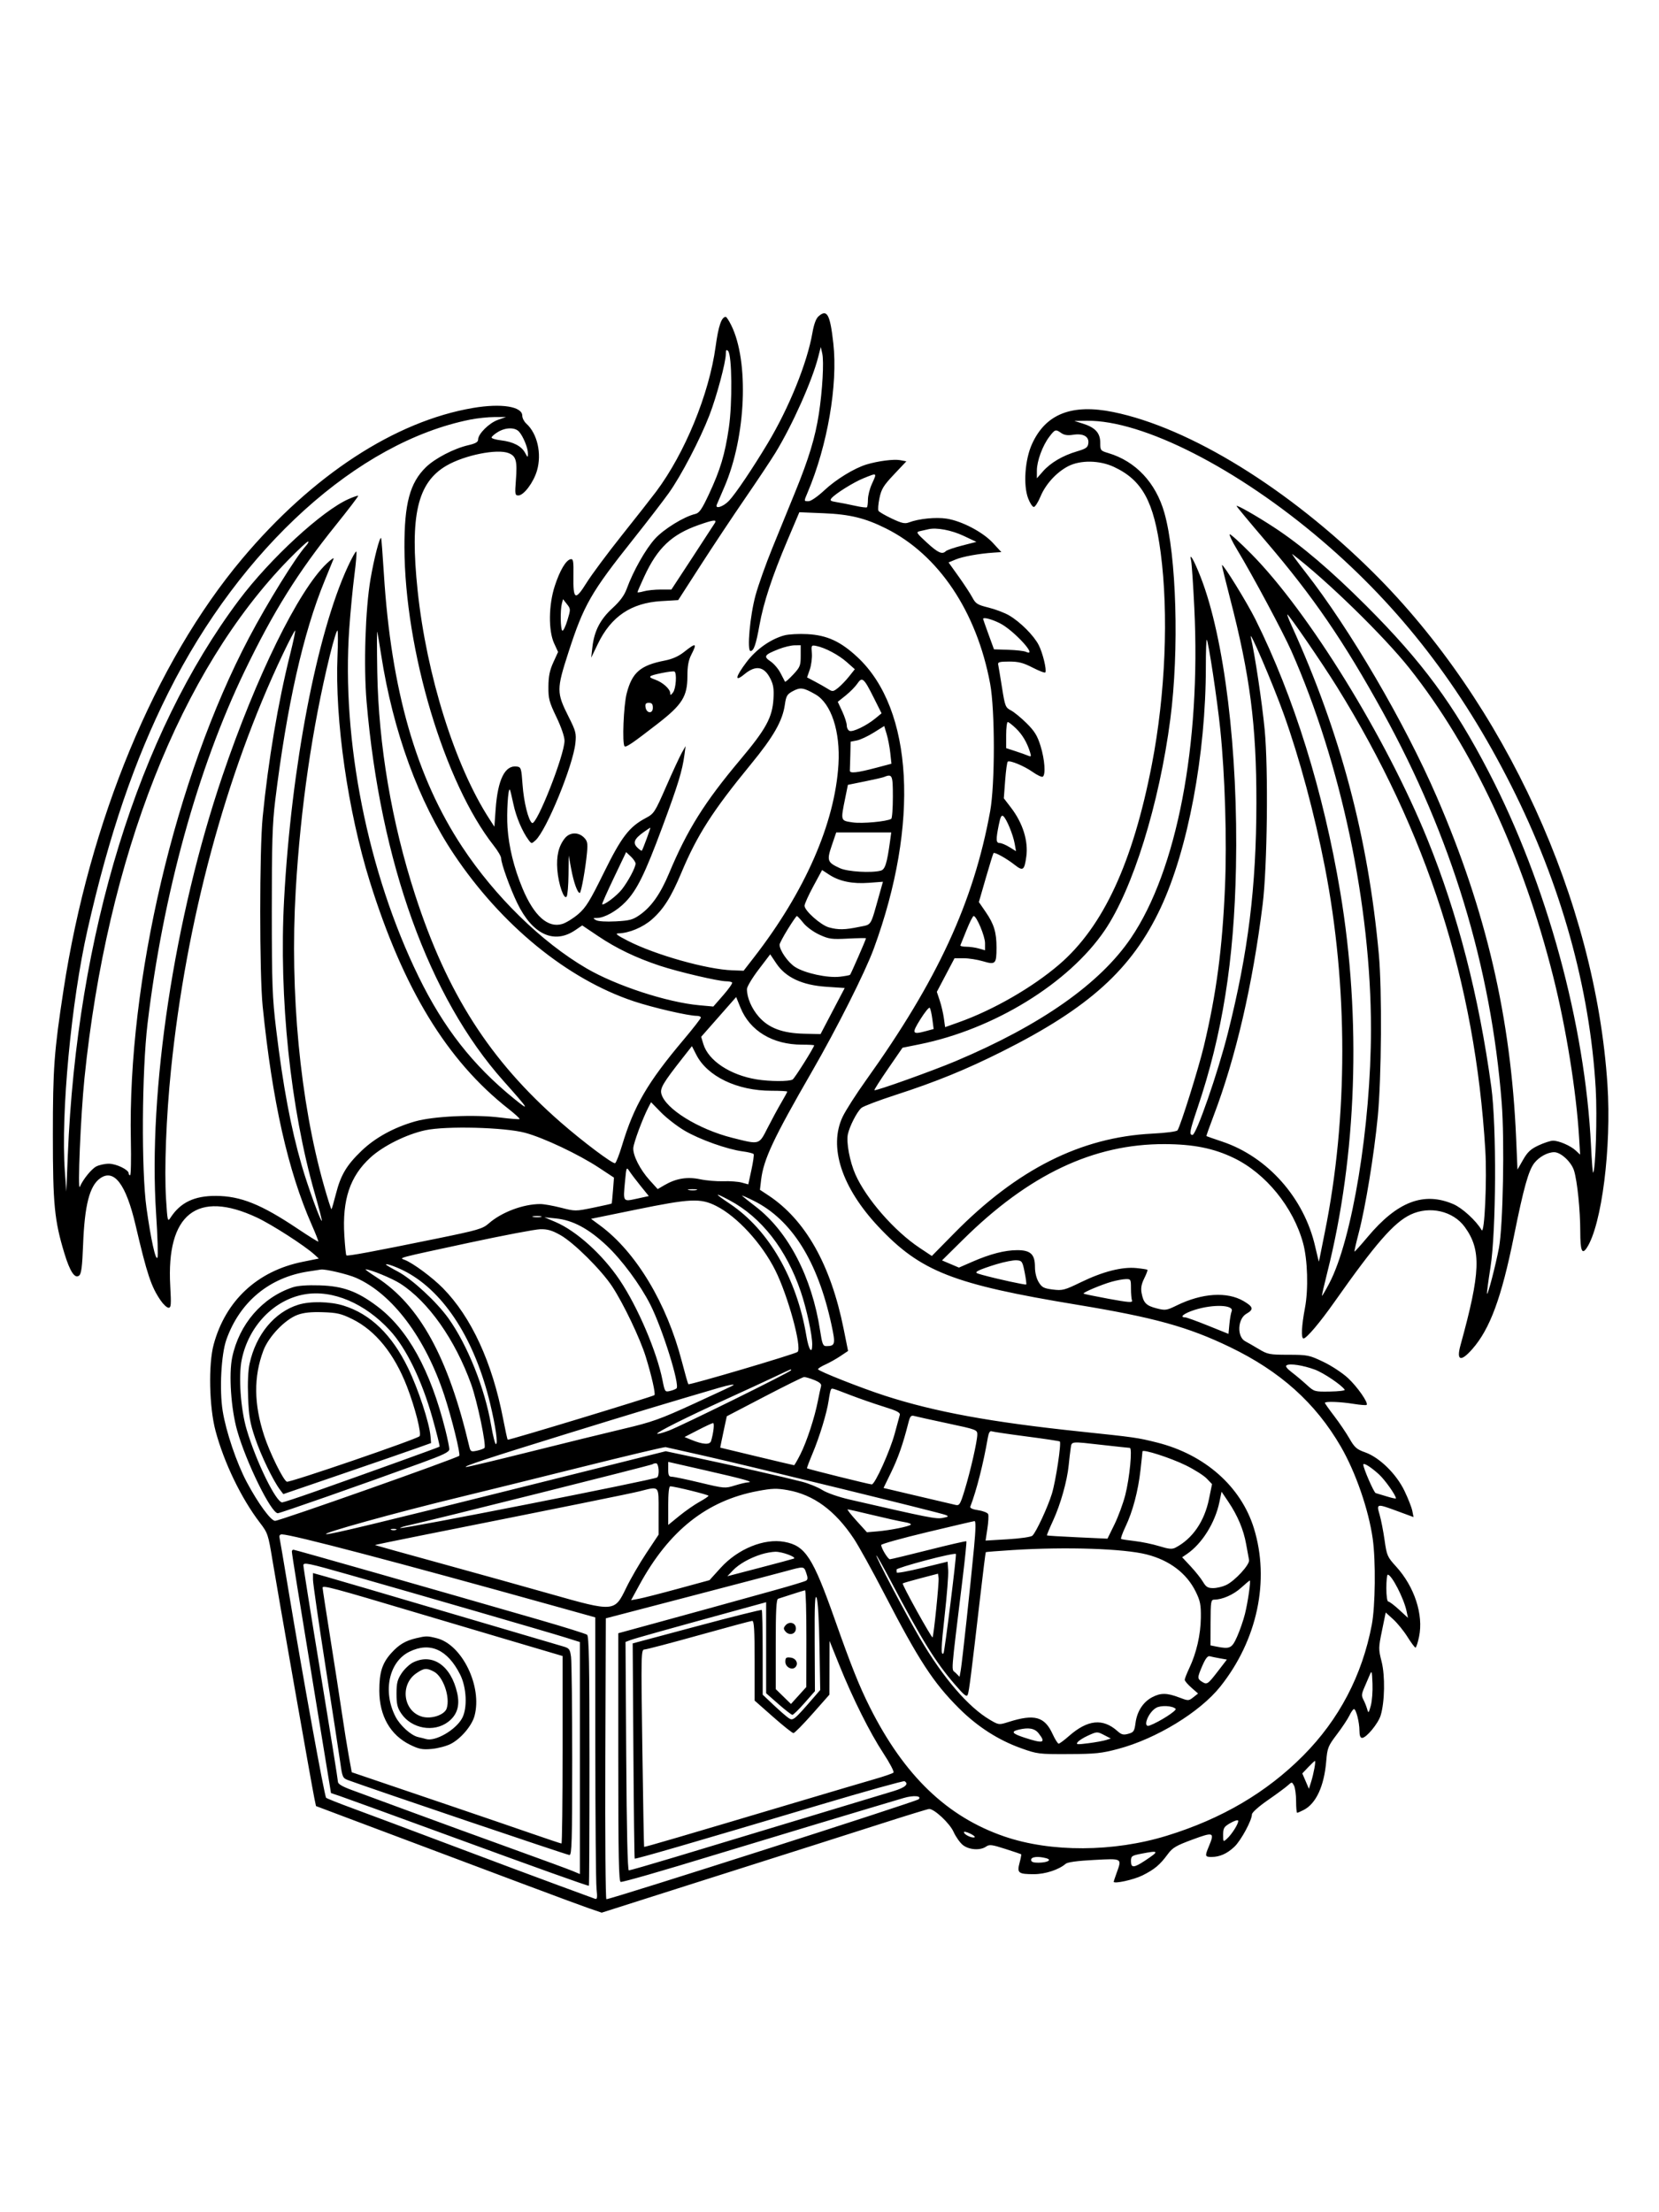 <svg xmlns="http://www.w3.org/2000/svg" width="864" height="1152" viewBox="0 0 864 1152" version="1.1">
	<path d="M 426.251 164.750 C 424.980 165.880, 423.866 168.907, 423.108 173.292 C 420.410 188.910, 410.956 212.294, 399.858 230.795 C 391.942 243.993, 383.095 257.122, 379.673 260.750 C 376.691 263.912, 372.220 265.320, 373.322 262.750 C 373.617 262.063, 375.415 257.870, 377.319 253.433 C 388.561 227.224, 390.167 188.070, 380.773 169.260 C 379.603 166.917, 378.345 165, 377.978 165 C 375.764 165, 374.152 169.721, 372.682 180.514 C 369.318 205.204, 356.693 235.980, 341.715 256 C 339.452 259.025, 331.437 269.239, 323.904 278.698 C 316.370 288.158, 308.072 299.322, 305.463 303.508 C 299.559 312.980, 298.447 312.391, 298.637 299.889 C 298.754 292.137, 298.553 290.940, 297.172 291.205 C 294.736 291.675, 291.559 297.050, 288.915 305.177 C 285.706 315.041, 285.553 328.430, 288.576 335 L 290.646 339.500 288.160 344.946 C 286.291 349.040, 285.659 352.153, 285.612 357.486 C 285.556 363.837, 285.992 365.504, 289.775 373.386 C 292.279 378.605, 294 383.629, 294 385.719 C 294 393.169, 279.466 430.024, 277.104 428.564 C 275.206 427.391, 272.778 417.652, 272.146 408.679 C 271.541 400.076, 271.355 399.479, 269.192 399.173 C 263.015 398.297, 259.244 405.849, 258.134 421.321 L 257.475 430.500 254.848 426.445 C 236.946 398.811, 222.149 351.691, 217.496 307.500 C 213.392 268.532, 217.364 251.327, 232.500 242.496 C 241.933 236.993, 259.099 233.556, 264.980 235.992 C 268.804 237.576, 269.448 240.040, 268.670 250.121 C 268.109 257.403, 268.206 258, 269.958 258 C 272.779 258, 277.851 251.242, 279.654 245.083 C 282.232 236.273, 279.859 225.797, 274.106 220.595 C 272.948 219.547, 272 217.707, 272 216.506 C 272 211.667, 261.125 209.936, 246.404 212.430 C 205.772 219.313, 162.703 247.443, 126.108 291 C 80.740 344.999, 46.549 427.513, 33.084 515.500 C 28.173 547.586, 27.533 556.291, 27.533 591 C 27.533 627.238, 28.340 635.540, 33.527 652.636 C 36.431 662.210, 39.003 666.072, 41.240 664.216 C 42.359 663.287, 42.844 659.480, 43.271 648.248 C 44.061 627.515, 46.652 617.458, 52.209 613.566 C 59.444 608.499, 65.633 616.719, 70.606 638 C 76.600 663.651, 78.728 670.033, 83.692 677.250 C 85.111 679.312, 86.954 681, 87.788 681 C 89.092 681, 89.215 679.419, 88.665 669.750 C 86.529 632.186, 102.646 619.433, 133.805 634.031 C 141.586 637.676, 158.684 648.681, 163.767 653.314 L 166.035 655.381 157.572 657.095 C 134.074 661.852, 117.531 677.216, 111.296 700.072 C 108.473 710.424, 108.940 732.712, 112.240 745.074 C 116.676 761.694, 125.673 780.315, 135.398 793.004 C 139.448 798.288, 139.707 799.067, 141.904 812.504 C 144.558 828.744, 162.481 930.571, 163.729 936.500 L 164.571 940.500 182.035 947.077 C 262.713 977.461, 300.534 991.615, 306.434 993.634 L 313.368 996.006 362.434 980.384 C 389.420 971.792, 416.900 963.058, 423.500 960.975 C 430.100 958.892, 446.145 953.771, 459.156 949.594 C 472.166 945.417, 483.300 942, 483.897 942 C 486.644 942, 494.615 949.478, 496.614 953.932 C 497.777 956.522, 499.975 959.622, 501.499 960.821 C 504.692 963.333, 510.532 963.717, 513.536 961.612 C 515.267 960.400, 516.526 960.549, 523.509 962.796 C 527.904 964.209, 531.642 965.463, 531.816 965.582 C 531.989 965.701, 531.617 967.708, 530.989 970.042 C 529.558 975.356, 530.339 975.972, 538.500 975.963 C 544.366 975.956, 551.456 973.637, 554.982 970.570 C 555.973 969.708, 561.097 969.010, 569.750 968.559 C 584.697 967.780, 584.331 967.563, 581.471 975.500 C 580.679 977.700, 580.023 979.670, 580.015 979.877 C 579.963 981.176, 590.450 978.881, 595.018 976.594 C 601.303 973.449, 604.088 971.111, 608.164 965.561 C 610.642 962.186, 612.488 961.093, 621.029 957.942 C 632.144 953.841, 632.668 954.071, 629.500 961.654 C 627.449 966.562, 627.567 967, 630.935 967 C 635.228 967, 639.057 965.296, 642.872 961.689 C 646.279 958.466, 651.998 947.905, 651.999 944.833 C 652 943.875, 655.507 940.735, 660.250 937.446 C 664.788 934.300, 669.474 930.845, 670.665 929.769 C 672.815 927.825, 672.836 927.825, 673.915 929.840 C 674.512 930.956, 675 934.598, 675 937.934 C 675 941.270, 675.247 944, 675.550 944 C 675.852 944, 677.404 943.325, 678.998 942.501 C 685.405 939.188, 689.591 930.138, 690.681 917.245 C 691.281 910.147, 691.624 909.281, 696.272 903.140 C 698.996 899.542, 701.932 895.114, 702.797 893.299 C 703.662 891.485, 704.716 890, 705.138 890 C 706.246 890, 707.988 896.862, 707.994 901.250 C 707.998 903.774, 708.452 905, 709.384 905 C 711.572 905, 717.751 897.521, 719.033 893.321 C 721.174 886.310, 721.414 872.661, 719.527 865.248 C 717.878 858.773, 717.887 858.119, 719.739 849.103 L 721.669 839.706 725.584 843.251 C 727.738 845.201, 731.075 849.312, 733 852.386 C 734.925 855.460, 736.806 857.980, 737.179 857.987 C 737.553 857.994, 738.391 855.432, 739.043 852.294 C 741.419 840.849, 736.645 826.259, 727.093 815.776 C 722.523 810.760, 722.227 810.082, 721.079 802 C 720.415 797.325, 719.250 791.362, 718.490 788.750 C 716.791 782.912, 716.873 782.897, 728.012 787.005 L 736.161 790.009 735.521 786.755 C 735.168 784.965, 733.331 780.285, 731.438 776.355 C 727.167 767.493, 718.418 758.937, 710.913 756.284 C 706.559 754.745, 705.444 753.761, 702.779 749.108 C 701.081 746.143, 697.510 740.871, 694.845 737.394 C 692.180 733.917, 690 730.831, 690 730.536 C 690 729.661, 698.027 729.938, 704.875 731.049 C 708.381 731.618, 711.473 731.860, 711.746 731.587 C 712.764 730.569, 706.996 722.270, 702.064 717.657 C 699.257 715.031, 693.481 711.221, 689.230 709.191 C 681.847 705.666, 681.028 705.499, 671 705.487 C 661.133 705.475, 660.200 705.294, 655.520 702.487 C 652.782 700.844, 649.663 699.050, 648.590 698.500 C 644.106 696.201, 644.470 686.776, 649.145 684.116 C 653.043 681.900, 652.731 680.513, 647.665 677.544 C 639.060 672.501, 626.028 673.343, 612.854 679.792 C 607.550 682.389, 606.915 682.481, 602.373 681.323 C 596.942 679.937, 595.498 678.470, 594.540 673.361 C 594.058 670.792, 594.432 668.705, 595.910 665.718 C 597.028 663.458, 597.778 661.444, 597.577 661.243 C 597.375 661.042, 594.801 660.636, 591.855 660.341 C 584.432 659.598, 574.421 662.136, 563.098 667.630 C 554.337 671.881, 553.327 672.146, 548.285 671.516 C 543.617 670.933, 542.608 670.405, 540.940 667.670 C 539.748 665.715, 539.006 662.679, 539.004 659.750 C 538.999 653.163, 536.704 650.996, 529.750 651.012 C 523.301 651.026, 515.720 652.982, 506.455 657.021 L 499.409 660.092 495.005 658.221 L 490.600 656.351 501.480 645.590 C 535.799 611.643, 569.467 595.678, 606.500 595.790 C 621.492 595.836, 632.021 597.939, 642.500 602.982 C 659.215 611.025, 673.510 628.571, 678.638 647.339 C 681.016 656.041, 681.463 671.346, 679.622 681.078 C 677.833 690.539, 677.529 697, 678.873 697 C 680.410 697, 687.352 688.802, 694.961 678 C 716.407 647.555, 725.890 636.668, 734.577 632.518 C 744.495 627.780, 756.793 630.591, 762.874 638.985 C 771.534 650.940, 771.112 662.466, 760.620 700.500 C 758.388 708.591, 760.739 709.375, 766.752 702.544 C 775.990 692.050, 781.987 675.782, 788.454 643.674 C 793.511 618.569, 796.051 609.476, 799.086 605.618 C 801.625 602.390, 806.019 600, 809.416 600 C 812.916 600, 818.432 605.158, 819.790 609.702 C 821.473 615.328, 822.982 630.179, 822.992 641.191 C 823 651.345, 823.903 653.604, 826.418 649.765 C 834.178 637.922, 839.295 597.495, 837.161 564.898 C 830.890 469.125, 783.812 366.230, 715.047 298 C 671.238 254.532, 619.624 222.695, 579.792 214.572 C 558.185 210.165, 544.548 215.541, 537.442 231.266 C 533.768 239.396, 532.837 252.666, 535.459 259.532 C 536.397 261.989, 537.720 264, 538.399 264 C 539.077 264, 540.651 261.542, 541.896 258.539 C 544.537 252.166, 550.142 246.015, 556.209 242.830 C 562.587 239.483, 572.625 239.621, 580.175 243.160 C 594.934 250.079, 600.959 261.156, 604.479 287.840 C 608.683 319.719, 606.943 361.641, 599.905 398 C 589.992 449.213, 574.599 482.481, 551.696 502.193 C 537.806 514.147, 517.330 525.940, 499.355 532.338 L 492.209 534.881 491.558 530.191 C 491.200 527.611, 490.229 523.475, 489.402 521 L 487.898 516.500 492.504 507.750 L 497.110 499 501.873 499 C 504.493 499, 509.032 499.711, 511.960 500.581 C 518.459 502.511, 518.965 502.001, 518.979 493.500 C 518.992 485.552, 517.680 481.214, 513.370 474.947 L 509.793 469.747 513.414 457.189 C 515.406 450.282, 517.211 444.456, 517.425 444.242 C 518.048 443.619, 524.164 447.010, 528.343 450.295 C 532.785 453.786, 533.497 453.295, 534.494 446.046 C 535.605 437.964, 532.685 428.625, 526.538 420.600 L 522.785 415.701 523.486 406.352 C 523.871 401.210, 524.483 396.819, 524.846 396.595 C 526.069 395.839, 533.382 398.884, 537.767 401.975 C 540.161 403.663, 542.543 404.782, 543.060 404.463 C 544.661 403.473, 544.099 395.530, 541.931 388.513 C 540.270 383.133, 538.844 380.801, 534.681 376.658 C 531.832 373.821, 528.145 370.795, 526.489 369.934 C 523.636 368.450, 523.392 367.823, 521.823 357.934 C 520.913 352.195, 520.017 346.825, 519.834 346 C 519.565 344.794, 520.694 344.501, 525.595 344.503 C 530.477 344.506, 532.915 345.138, 537.835 347.675 C 541.214 349.418, 544.170 350.534, 544.404 350.156 C 545.203 348.862, 543.075 340.067, 540.958 335.917 C 538.430 330.963, 531.365 323.884, 525.541 320.471 C 523.223 319.113, 518.406 317.281, 514.836 316.400 C 509.077 314.978, 508.129 314.391, 506.423 311.184 C 505.365 309.197, 502.140 304.268, 499.255 300.232 L 494.011 292.893 497.707 291.349 C 501.380 289.814, 509.849 288.282, 517.500 287.769 L 521.500 287.500 517.109 282.735 C 511.891 277.073, 500.981 271.345, 493 270.079 C 487.472 269.201, 478.502 270.098, 473.399 272.038 C 471.250 272.856, 469.627 272.496, 464.471 270.060 C 461.005 268.422, 457.875 266.607, 457.517 266.027 C 457.158 265.446, 457.383 262.470, 458.018 259.413 C 459.006 254.656, 460.098 252.874, 465.600 247.042 L 472.027 240.228 468.764 239.621 C 465.486 239.011, 457.268 240.068, 451.295 241.868 C 444.984 243.771, 435.448 249.598, 429.399 255.250 C 425.909 258.511, 422.326 261, 421.123 261 C 418.579 261, 418.599 261.193, 420.639 256.372 C 430.949 232.012, 436.400 200.367, 433.996 178.829 C 432.301 163.638, 430.726 160.775, 426.251 164.750 M 426.103 185.973 C 422.920 198.396, 412.707 221.251, 403.864 235.743 C 401.596 239.459, 394.512 250.111, 388.120 259.413 C 381.729 268.715, 371.260 284.465, 364.855 294.413 L 353.210 312.500 344.355 313.029 C 328.724 313.964, 318.220 321.058, 311.355 335.317 L 307.896 342.500 308.510 337.041 C 309.457 328.626, 312.568 322.568, 318.954 316.705 C 322.969 313.018, 325.154 310.041, 326.443 306.500 C 329.780 297.330, 336.270 285.866, 341.137 280.541 C 345.788 275.452, 356.241 269.021, 362.089 267.650 C 364.198 267.155, 365.526 265.229, 369.247 257.271 C 375.142 244.661, 377.542 236.649, 379.581 222.762 C 381.475 209.872, 381.224 184.824, 379.181 182.781 C 378.273 181.873, 378 182.240, 378 184.369 C 378 188.658, 373.213 206.523, 369.461 216.240 C 364.567 228.912, 354.678 247.841, 348.289 256.769 C 345.246 261.021, 337.030 271.700, 330.031 280.500 C 307.710 308.565, 304.035 314.971, 296.010 339.800 C 289.806 358.995, 289.811 360.690, 296.098 373.194 C 299.897 380.751, 300.192 381.892, 299.659 386.993 C 298.436 398.694, 284.580 432.450, 278.885 437.604 C 276.865 439.432, 276.786 439.430, 275.330 437.487 C 272.021 433.073, 268.760 425.367, 267.360 418.649 C 266.545 414.742, 265.718 411.385, 265.522 411.188 C 264.590 410.256, 263.790 423.282, 264.310 430.923 C 265.002 441.079, 267.673 451.951, 272.074 462.524 C 278.062 476.906, 285.344 483.433, 292.848 481.144 C 294.856 480.531, 298.609 478.212, 301.187 475.991 C 305.129 472.594, 307.232 469.191, 314.425 454.567 C 323.624 435.865, 327.671 430.575, 336.268 426.014 C 340.622 423.704, 341.021 423.090, 346.947 409.557 C 350.333 401.826, 353.994 393.925, 355.081 392 L 357.059 388.500 356.460 393 C 355.343 401.400, 353.174 408.501, 345 430.520 C 335.853 455.159, 331.729 463.540, 325.684 469.772 C 321.189 474.406, 314.802 477.982, 310.934 478.030 C 308.696 478.058, 308.651 478.148, 310.374 479.149 C 311.503 479.805, 315.580 480.063, 320.639 479.797 C 327.938 479.414, 329.581 478.970, 333.253 476.390 C 339.253 472.173, 343.965 465.466, 348.441 454.775 C 357.960 432.037, 366.917 417.751, 385.568 395.562 C 398.946 379.645, 402.239 373.603, 402.815 363.913 C 403.126 358.693, 402.780 356.489, 401.146 353.287 C 397.922 346.967, 393.578 346.250, 387.728 351.073 C 382.419 355.449, 382.891 352.583, 388.761 344.811 C 393.818 338.115, 401.342 332.798, 408.500 330.863 C 410.700 330.268, 416.100 329.978, 420.500 330.219 C 430.755 330.779, 437.839 334.047, 446.636 342.276 C 475.609 369.379, 478.919 428.969, 455.065 494 C 450.585 506.212, 435.906 535.385, 422.861 558 C 402.724 592.910, 397.632 603.767, 396.372 614.491 L 395.773 619.584 400.137 622.467 C 419.470 635.238, 432.652 658.607, 439.362 692 L 441.672 703.500 437.722 706.150 C 435.549 707.607, 432.023 709.588, 429.886 710.551 C 427.749 711.515, 426 712.625, 426 713.018 C 426 713.927, 448.525 722.830, 461 726.853 C 487.072 735.261, 516.147 740.591, 562.500 745.463 C 591.339 748.493, 592.355 748.639, 602.499 751.172 C 627.421 757.396, 646.310 774.087, 653.024 795.815 C 661.423 822.997, 654.839 854.037, 635.532 878.274 C 624.967 891.538, 602.307 905.387, 582.500 910.685 C 573.718 913.035, 570.551 913.369, 556.500 913.430 C 541.038 913.498, 540.208 913.395, 531.806 910.388 C 519.859 906.112, 508.997 899.128, 499.425 889.566 C 486.029 876.185, 478.570 864.742, 460.508 829.863 C 454.346 817.962, 447.223 805.096, 444.680 801.270 C 434.921 786.591, 423.759 778.386, 410.284 775.986 C 404.546 774.963, 402.130 775.034, 394.618 776.445 C 368.075 781.431, 348.392 797.057, 332.961 825.393 L 328.662 833.286 332.581 832.575 C 334.737 832.184, 343.925 829.839, 353 827.365 L 369.500 822.866 375.291 816.475 C 384.275 806.562, 397.966 800.974, 408.513 802.916 C 419.439 804.927, 423.314 810.905, 434.818 843.500 C 443.338 867.639, 447.520 878.101, 453.037 889.073 C 470.941 924.683, 493.260 946.116, 523.086 956.343 C 547.340 964.658, 579.877 964.503, 607.699 955.939 C 636.248 947.151, 659.635 933.411, 678.689 914.233 C 697.390 895.409, 709.420 872.464, 714.428 846.066 C 716.268 836.367, 716.530 812.955, 714.928 801.434 C 712.819 786.273, 706.031 766.643, 698.274 753.272 C 685.095 730.557, 666.760 714.113, 640.500 701.454 C 618.706 690.949, 601.050 686.061, 561 679.448 C 496.329 668.769, 479.461 662.151, 457.550 638.860 C 438.325 618.423, 431.393 597.134, 438.872 581.500 C 440.451 578.200, 445.927 569.650, 451.041 562.500 C 488.245 510.485, 507.042 469.762, 515.662 422.500 C 518.228 408.435, 518.224 369.751, 515.656 356 C 508.640 318.427, 488.859 288.926, 461.500 275.233 C 450.593 269.774, 442.614 267.823, 428.896 267.261 L 416.292 266.745 409.987 281.623 C 402.141 300.139, 397.625 313.853, 395.539 325.500 C 393.718 335.667, 392.567 339, 390.876 339 C 388.921 339, 390.566 320.699, 393.483 310 C 394.907 304.775, 398.824 293.750, 402.187 285.500 C 405.550 277.250, 410.961 263.975, 414.213 256 C 421.244 238.753, 424.581 227.723, 426.461 215.512 C 428.325 203.400, 429.177 188.271, 428.230 184.096 L 427.457 180.691 426.103 185.973 M 244.933 218.497 C 186.308 230.185, 125.477 285.176, 87.682 360.653 C 69.936 396.093, 56.830 434.540, 45.581 484.156 C 37.095 521.588, 31.610 580.072, 33.779 610 L 34.540 620.500 35.307 601.686 C 40.011 486.331, 72.067 382.340, 124.452 312.500 C 140.590 290.984, 167.689 266.006, 181.541 259.879 C 184.085 258.754, 186.330 257.997, 186.530 258.197 C 186.730 258.397, 181.470 265.297, 174.841 273.530 C 155.200 297.925, 142.339 318.521, 127.401 349.500 C 102.913 400.286, 84.903 465.657, 76.846 533 C 73.876 557.830, 73.575 609.542, 76.288 629 C 78.572 645.380, 81.059 656.670, 81.992 654.890 C 82.393 654.126, 82.080 643.825, 81.296 632 C 77.072 568.248, 90.762 477.936, 115.857 404 C 133.433 352.216, 155.356 307.556, 170.100 293.499 C 172.407 291.300, 174.040 290.175, 173.729 291 C 173.417 291.825, 171.311 296.999, 169.048 302.498 C 157.909 329.561, 149.363 367.577, 143.308 417 C 141.854 428.869, 141.536 439.304, 141.555 474.500 C 141.576 512.745, 141.825 519.546, 143.815 536 C 147.424 565.842, 151.441 587.219, 157.159 607 C 160.245 617.676, 167.020 636.313, 167.604 635.730 C 167.780 635.553, 166.125 629.130, 163.926 621.455 C 151.249 577.203, 145.205 519.331, 147.952 468.500 C 151.676 399.592, 164.981 330.051, 181.128 295.102 C 183.267 290.472, 185.261 286.928, 185.559 287.226 C 185.857 287.524, 185.410 293.039, 184.565 299.482 C 183.720 305.925, 182.518 318.465, 181.893 327.348 C 177.809 385.436, 191.534 454.380, 217.955 508.500 C 231.011 535.243, 246.202 554.672, 267.703 572.123 C 276.331 579.126, 275.625 577.944, 262.169 562.847 C 223.446 519.403, 198.106 449.211, 190.924 365.500 C 189.320 346.807, 190.265 317.248, 192.969 301.500 C 194.829 290.668, 197.754 279.375, 198.490 280.185 C 198.647 280.358, 199.290 288.723, 199.918 298.772 C 203.701 359.275, 216.712 404.639, 240.711 441 C 257.794 466.882, 281.998 490.548, 305.378 504.229 C 320.814 513.262, 347.359 521.951, 364.202 523.485 L 371.500 524.150 376.703 518.195 C 379.565 514.920, 381.628 511.961, 381.287 511.620 C 380.946 511.279, 379.558 511, 378.204 511 C 374.219 511, 353.229 506.084, 343.662 502.911 C 331.240 498.790, 321.080 493.912, 311.481 487.458 L 303.225 481.908 299.549 484.402 C 288.547 491.869, 277.285 486.608, 269.403 470.322 C 265.621 462.505, 261 449.657, 261 446.955 C 261 446.024, 259.271 443.065, 257.158 440.381 C 231.507 407.792, 210.787 338.598, 210.629 285 C 210.563 262.213, 213.474 251.390, 221.859 243.253 C 226.578 238.673, 236.435 233.557, 243.828 231.850 C 247.691 230.959, 249 230.203, 249 228.863 C 249 225.962, 254.748 220.258, 259.293 218.648 L 263.500 217.158 257.500 217.173 C 254.200 217.181, 248.545 217.777, 244.933 218.497 M 563.921 220.585 C 570.400 222.618, 573 225.462, 573 230.516 C 573 234.553, 573.133 234.723, 577.250 235.953 C 591.468 240.201, 601.932 251.350, 606.389 267 C 612.732 289.274, 614.161 338.712, 609.496 374.500 C 603.733 418.710, 589.942 463.059, 575.261 484.592 C 556.509 512.097, 517.633 535.986, 478.885 543.814 L 470.024 545.604 462.531 556.488 C 458.410 562.474, 455.192 567.526, 455.381 567.714 C 455.951 568.285, 485.753 557.625, 497.773 552.551 C 542.136 533.826, 572.836 512.263, 588.976 488.492 C 612.908 453.246, 625.464 387.841, 621.991 316.516 C 621.402 304.424, 620.655 293.399, 620.331 292.016 C 619.166 287.043, 621.762 291.488, 625.286 300.500 C 637.663 332.157, 644.888 391.429, 643.690 451.500 C 642.716 500.381, 636.594 538.698, 623.628 577.060 C 619.568 589.075, 619.211 591, 621.044 591 C 623.025 591, 634.266 558.648, 639.459 538 C 650.096 495.703, 654.268 462.027, 654.324 418 C 654.375 377.765, 651.006 351.650, 640.585 311.500 C 638.158 302.150, 636.277 294.395, 636.404 294.266 C 637.040 293.622, 649.445 313.750, 653.805 322.500 C 673.810 362.650, 689.236 412.224, 697.994 464.500 C 709.082 530.694, 706.630 601.868, 691.154 663 C 689.553 669.325, 688.351 674.625, 688.483 674.778 C 688.615 674.931, 690.325 672.006, 692.283 668.278 C 704.233 645.531, 713.977 586.157, 713.995 535.983 C 714.019 471.623, 698.444 397.639, 672.517 338.962 C 668.229 329.258, 652.275 299.467, 644.246 286.173 C 641.813 282.143, 640.090 278.576, 640.419 278.248 C 640.748 277.919, 645.871 282.566, 651.803 288.575 C 681.575 318.729, 721.931 384.170, 743.433 437.161 C 759.181 475.971, 770.221 518.779, 776.659 566 C 779.461 586.552, 779.211 641.066, 776.227 659.967 C 775.058 667.374, 774.249 673.582, 774.429 673.762 C 774.938 674.271, 778.908 658.977, 780.657 649.775 C 782.782 638.585, 783.622 593.888, 782.076 574.233 C 776.497 503.306, 755.890 435.582, 720.188 370.841 C 699.779 333.834, 683.991 310.776, 659.250 281.850 C 650.862 272.043, 644 263.786, 644 263.501 C 644 262.729, 654.407 268.656, 663.500 274.607 C 677.610 283.842, 693.040 296.963, 711.543 315.461 C 740.764 344.675, 757.120 366.873, 775.389 402.110 C 805.575 460.334, 825.491 533.191, 828.602 596.767 C 828.985 604.614, 829.469 610.865, 829.675 610.658 C 830.988 609.346, 831.867 581.152, 831.041 566.855 C 828.019 514.553, 812.915 460.407, 787.050 409.153 C 760.925 357.383, 729.340 316.459, 688.642 281.644 C 644.524 243.905, 595.145 218.728, 566 219.112 L 559.500 219.198 563.921 220.585 M 259.250 224.989 C 257.462 226.079, 256 227.365, 256 227.846 C 256 228.327, 258.226 228.985, 260.946 229.307 C 267.234 230.052, 271.545 232.281, 273.435 235.763 C 274.855 238.380, 274.922 238.400, 274.960 236.218 C 275.009 233.402, 272.480 227.188, 270.307 224.787 C 268.177 222.434, 263.295 222.523, 259.250 224.989 M 546.477 227.441 C 542.964 232.046, 540 240.104, 540 245.046 L 540 249.070 543.137 245.497 C 547.088 240.997, 553.412 237.265, 560.776 235.086 C 565.687 233.633, 566.544 233.019, 566.810 230.764 C 567.220 227.284, 564.074 225.573, 558.815 226.414 C 556.082 226.851, 554.238 226.580, 552.725 225.520 C 549.751 223.437, 549.464 223.525, 546.477 227.441 M 449.614 249.091 C 444.451 251.186, 434.982 257.111, 433.020 259.476 C 432.061 260.631, 432.536 260.989, 435.677 261.483 C 437.779 261.813, 442.090 262.663, 445.255 263.370 C 448.420 264.078, 451.232 264.434, 451.505 264.162 C 451.777 263.890, 452.010 262.054, 452.022 260.083 C 452.034 258.113, 452.934 254.538, 454.022 252.141 C 456.817 245.980, 456.989 246.099, 449.614 249.091 M 363.724 273.434 C 349.760 278.362, 342.400 285.359, 335.522 300.246 C 333.585 304.439, 332 308.092, 332 308.365 C 332 308.637, 333.460 308.442, 335.243 307.930 C 337.027 307.419, 341.002 307, 344.075 307 L 349.664 307 360.582 290.335 C 366.587 281.169, 371.860 273.069, 372.300 272.335 C 373.443 270.426, 371.565 270.666, 363.724 273.434 M 483.500 275.600 C 482.400 275.863, 480.438 276.306, 479.140 276.586 C 476.934 277.060, 477.163 277.447, 482.640 282.502 C 488.475 287.887, 490.704 288.896, 492.592 287.008 C 493.138 286.462, 496.941 285.153, 501.042 284.098 L 508.500 282.181 501.885 279.060 C 495.534 276.062, 487.721 274.592, 483.500 275.600 M 150.402 291.317 C 94.019 349.076, 55.763 446.202, 43.984 561.500 C 42.022 580.704, 40.319 621.106, 41.603 618 C 43.142 614.273, 47.614 608.734, 50.135 607.430 C 51.656 606.644, 54.611 606.002, 56.700 606.004 C 60.551 606.008, 67 609.126, 67 610.985 C 67 611.543, 67.343 612, 67.762 612 C 68.182 612, 68.355 603.816, 68.147 593.812 C 66.428 511.033, 91.387 404.849, 129.646 332.173 C 139.171 314.081, 154.007 290.115, 159.313 284.250 C 160.433 283.012, 160.933 281.999, 160.424 281.999 C 159.916 281.998, 155.406 286.191, 150.402 291.317 M 679.903 298 C 702.995 327.491, 731.626 376.480, 748.283 415 C 774.011 474.494, 786.893 529.928, 789.597 592.778 L 790.298 609.055 793.212 603.952 C 795.536 599.883, 797.177 598.360, 801.313 596.434 C 804.166 595.106, 807.527 594.015, 808.782 594.010 C 811.894 593.996, 817.995 596.646, 820.697 599.185 L 822.922 601.275 822.387 592.388 C 820.943 568.420, 815.622 535.310, 808.932 508.662 C 793.077 445.513, 766.944 389.456, 734.031 348 C 720.684 331.187, 690.831 302.076, 673.091 288.573 C 672.316 287.983, 675.381 292.225, 679.903 298 M 292.628 314.260 C 291.721 317.642, 291.882 327.809, 292.852 328.408 C 293.320 328.698, 294.505 326.285, 295.486 323.046 C 297.236 317.266, 297.232 317.110, 295.248 314.589 L 293.228 312.020 292.628 314.260 M 672.642 325.750 C 698.086 381.665, 712.539 436.119, 718.093 497 C 719.796 515.657, 719.492 561.289, 717.531 581.500 C 715.601 601.391, 711.159 628.528, 707.631 641.988 C 706.263 647.207, 705.263 651.596, 705.409 651.742 C 705.555 651.888, 708.632 648.475, 712.246 644.157 C 727.684 625.714, 741.494 620.425, 756.902 627.053 C 761.570 629.061, 768.853 635.743, 771.618 640.554 C 773.145 643.211, 774.477 614.236, 773.537 598.792 C 768.210 511.186, 743.231 433.275, 696.177 357.500 C 688.670 345.411, 671.236 320, 670.449 320 C 670.216 320, 671.203 322.587, 672.642 325.750 M 512 322.306 C 512 322.474, 513.274 326.105, 514.831 330.375 L 517.661 338.139 525.081 338.376 C 529.161 338.506, 533.288 338.973, 534.250 339.413 C 541.072 342.534, 527.976 328.164, 520.689 324.532 C 516.349 322.370, 512 321.255, 512 322.306 M 171.733 341.500 C 162.575 379.048, 156.536 420.640, 154.018 463.500 C 150.885 516.839, 156.288 573.532, 168.673 617.272 C 170.662 624.297, 172.448 629.885, 172.642 629.691 C 172.837 629.497, 173.878 625.885, 174.958 621.665 C 177.471 611.840, 180.495 606.762, 188.295 599.272 C 195.397 592.452, 205.147 587.100, 216.179 583.967 C 225.787 581.237, 247.095 580.262, 260.433 581.940 C 265.787 582.614, 270.360 582.974, 270.595 582.739 C 270.829 582.504, 268.220 580.111, 264.796 577.421 C 232.798 552.282, 210.055 514.986, 192.584 459 C 181.165 422.407, 174.339 374.715, 175.765 341.486 C 176.025 335.428, 176.047 329.578, 175.815 328.486 C 175.582 327.394, 173.746 333.250, 171.733 341.500 M 147.252 340.741 C 117.548 403.248, 96.934 479.865, 89.065 557 C 86.551 581.651, 85.502 609.030, 86.481 624.500 C 87.212 636.067, 87.299 636.410, 88.870 634.002 C 93.989 626.157, 101.251 622.696, 112.468 622.756 C 125.311 622.823, 136.008 627.119, 154.988 639.832 C 160.757 643.695, 165.611 646.722, 165.775 646.559 C 165.938 646.395, 164.410 642.490, 162.377 637.881 C 149.957 609.709, 141.806 573.430, 136.793 524 C 135.097 507.274, 135.099 442.709, 136.797 425.500 C 139.694 396.134, 144.800 365.872, 151.119 340.629 C 152.754 334.100, 153.916 328.583, 153.703 328.370 C 153.490 328.156, 150.587 333.724, 147.252 340.741 M 196.481 350 C 197.147 388.054, 203.989 428.315, 216.194 466 C 232.832 517.371, 255.181 552.290, 292 584.442 C 303.502 594.486, 319.032 606.156, 320.323 605.726 C 320.840 605.553, 322.478 601.382, 323.963 596.456 C 330.203 575.761, 337.208 563.738, 356.046 541.391 C 360.971 535.549, 365 530.371, 365 529.884 C 365 529.398, 364.058 529, 362.907 529 C 358.494 529, 340.049 524.736, 330.060 521.407 C 295.484 509.885, 261.157 481.845, 236.436 444.932 C 218.043 417.467, 204.712 380.939, 198.504 341 C 197.607 335.225, 196.696 329.825, 196.480 329 C 196.264 328.175, 196.264 337.625, 196.481 350 M 651.450 332 C 653.487 340.538, 657.292 365.946, 658.637 380 C 660.595 400.446, 660.002 451.525, 657.581 471 C 652.395 512.720, 643.595 550.654, 632.072 580.963 C 629.884 586.718, 628.185 591.511, 628.297 591.614 C 628.409 591.717, 632.096 593.004, 636.490 594.474 C 660.199 602.406, 679.249 623.912, 684.955 649.186 C 685.987 653.759, 686.869 657.233, 686.916 656.906 C 686.962 656.579, 688.325 649.770, 689.945 641.774 C 702.097 581.773, 702.097 513.580, 689.946 451.288 C 684.568 423.720, 676.773 394.764, 668.570 371.879 C 662.876 355.993, 650.040 326.096, 651.450 332 M 628 347.188 C 628 392.889, 618.690 442.485, 604.401 472.900 C 589.473 504.676, 567.184 524.854, 521.977 547.520 C 503.085 556.992, 487.548 563.331, 466.500 570.155 C 457.700 573.007, 449.664 576.052, 448.642 576.921 C 446.364 578.857, 442.488 586.380, 441.563 590.662 C 440.661 594.836, 442.554 604.933, 445.478 611.545 C 451.101 624.261, 465.805 641.088, 478.898 649.792 L 485.296 654.045 496.898 642.252 C 529.698 608.913, 562.855 592.217, 600 590.335 C 607.272 589.967, 612.813 589.242, 613.247 588.601 C 614.850 586.241, 624.204 556.363, 626.976 544.750 C 633.481 517.497, 636.574 494.174, 637.969 461.836 C 639.007 437.753, 637.992 404.001, 635.497 379.683 C 633.923 364.336, 629.347 334.014, 628.474 333.140 C 628.213 332.880, 628 339.201, 628 347.188 M 356.271 339.502 C 353.432 341.749, 350.145 343.219, 346.271 343.972 C 333.510 346.455, 329.220 350.141, 326.384 361.057 C 324.755 367.326, 323.952 387.286, 325.276 388.609 C 326.016 389.349, 329.436 387.018, 342.601 376.803 C 355.333 366.923, 358 362.640, 358 352.075 C 358 346.894, 358.552 343.839, 360 341 C 363.179 334.768, 362.564 334.521, 356.271 339.502 M 405.693 337.972 C 398.060 340.954, 397.454 341.833, 401.265 344.391 C 403.044 345.585, 405.400 348.348, 406.500 350.531 C 407.600 352.714, 408.647 354.722, 408.827 354.994 C 409.007 355.266, 410.920 353.596, 413.077 351.283 C 416.663 347.439, 417 346.601, 417 341.539 L 417 336 413.750 336.047 C 411.962 336.073, 408.337 336.939, 405.693 337.972 M 422.818 340.173 C 423.007 342.554, 422.522 346.359, 421.740 348.629 L 420.318 352.756 424.409 354.911 C 426.659 356.097, 429.677 357.807, 431.115 358.712 C 433.591 360.271, 433.872 360.246, 436.431 358.233 C 437.917 357.064, 440.495 354.396, 442.159 352.304 L 445.185 348.500 441.083 344.856 C 436.798 341.049, 429.756 337.301, 425.163 336.383 C 422.537 335.857, 422.481 335.947, 422.818 340.173 M 344.768 350.454 C 337.629 351.920, 337.050 352.473, 341.156 353.905 C 345.079 355.272, 348.988 358.756, 349.032 360.924 C 349.058 362.200, 349.343 362.131, 350.532 360.559 C 352.046 358.557, 352.582 350.444, 351.250 349.698 C 350.837 349.466, 347.920 349.807, 344.768 350.454 M 446.517 355.975 C 445.460 357.547, 442.732 360.326, 440.453 362.150 L 436.309 365.468 438.645 370.484 C 439.929 373.243, 440.985 376.527, 440.990 377.781 C 440.996 379.036, 441.656 380.315, 442.458 380.622 C 444.220 381.298, 451.260 377.895, 455.807 374.169 L 459.114 371.459 455.055 363.351 C 449.894 353.038, 449.006 352.271, 446.517 355.975 M 412.976 359.873 C 409.902 361.521, 409.412 362.345, 408.740 366.997 C 407.519 375.444, 402.869 383.589, 391.043 398 C 371.158 422.229, 363.089 434.822, 354.840 454.500 C 349.530 467.167, 345.556 473.460, 339.507 478.785 C 334.808 482.922, 327.554 485.943, 322.068 486.050 C 320.124 486.088, 321.340 487.041, 327.071 489.972 C 341.335 497.267, 368.083 504.809, 381.387 505.288 L 387.275 505.500 392.703 498.500 C 419.258 464.257, 434.830 428.657, 436.665 398 C 437.689 380.888, 432.894 366.316, 424.691 361.611 C 418.488 358.054, 416.828 357.807, 412.976 359.873 M 336.180 368.240 C 336.655 371.564, 340 371.856, 340 368.573 C 340 366.638, 339.487 366, 337.930 366 C 336.359 366, 335.938 366.539, 336.180 368.240 M 524 382.796 L 524 389.592 528.750 391.139 C 531.362 391.989, 534.339 393.049, 535.365 393.494 C 536.980 394.194, 537.133 393.979, 536.504 391.901 C 534.958 386.793, 532.524 382.634, 529.178 379.384 C 527.261 377.523, 525.312 376, 524.847 376 C 524.381 376, 524 379.058, 524 382.796 M 455 381.517 C 451.975 383.408, 448.038 385.241, 446.250 385.589 L 443 386.223 442.850 393.111 C 442.767 396.900, 442.655 400.563, 442.600 401.250 C 442.471 402.867, 446.261 402.467, 456.377 399.794 L 464.255 397.712 463.653 392.106 C 463.322 389.023, 462.477 384.605, 461.776 382.289 L 460.500 378.078 455 381.517 M 460.238 404.666 C 459.544 404.946, 455.062 405.967, 450.279 406.935 L 441.582 408.696 440.183 415.598 C 437.758 427.562, 437.686 427.325, 444 428.256 C 449.001 428.992, 461.877 427.812, 464.147 426.409 C 464.616 426.119, 465 420.959, 465 414.941 C 465 403.466, 464.720 402.861, 460.238 404.666 M 520.139 429.660 C 518.606 437.293, 518.697 439, 520.632 439 C 521.530 439, 523.810 439.956, 525.701 441.124 L 529.137 443.248 528.447 439.374 C 527.599 434.616, 524.224 426.431, 522.530 425.025 C 521.569 424.228, 521.014 425.305, 520.139 429.660 M 335.333 433.230 C 330.314 436.796, 329.428 438.873, 331.882 441.326 C 333.016 442.461, 334.101 443.189, 334.293 442.944 C 334.804 442.292, 338.972 431, 338.702 431 C 338.575 431, 337.059 432.004, 335.333 433.230 M 433.176 440.313 C 430.509 448.158, 430.859 449.116, 437.500 452.137 C 441.509 453.960, 453.843 454.685, 458.701 453.383 C 460.951 452.779, 461.943 449.622, 463.536 438 L 464.152 433.500 449.822 433.500 L 435.492 433.500 433.176 440.313 M 294.130 436.562 C 290.907 440.659, 289.708 445.709, 290.252 452.891 C 290.827 460.480, 293.786 468.944, 295.126 466.831 C 295.590 466.099, 296.017 461, 296.075 455.500 L 296.180 445.500 297.473 452.500 C 298.751 459.418, 300.744 465, 301.935 465 C 302.658 465, 304.995 451.942, 305.719 443.862 C 306.150 439.055, 305.913 437.913, 304.112 436.112 C 301.156 433.156, 296.649 433.359, 294.130 436.562 M 319.697 457.117 C 316.182 464.478, 313.438 470.664, 313.600 470.864 C 314.298 471.727, 321.167 466.574, 323.829 463.192 C 327.148 458.973, 331 451.734, 331 449.714 C 331 448.963, 329.895 447.310, 328.544 446.041 L 326.088 443.734 319.697 457.117 M 423.572 461.524 C 421.058 466.175, 419 470.737, 419 471.662 C 419 474.252, 427.457 481.755, 431.706 482.935 C 436.537 484.277, 440.029 484.219, 447.466 482.672 C 454.156 481.281, 453.149 482.897, 457.951 465.834 L 459.826 459.167 452.491 459.722 C 443.983 460.366, 437.145 458.961, 431.822 455.475 L 428.145 453.068 423.572 461.524 M 410.250 483.907 C 407.913 487.696, 406 491.310, 406 491.938 C 406 494.902, 410.423 501.242, 414.118 503.575 C 419.262 506.822, 430.940 509.354, 437.386 508.619 C 440.073 508.313, 442.468 507.866, 442.708 507.625 C 443.167 507.166, 451 489.217, 451 488.623 C 451 488.434, 446.781 488.499, 441.623 488.769 C 433.143 489.213, 431.722 489.020, 426.760 486.748 C 423.655 485.326, 420.020 482.665, 418.387 480.618 C 416.799 478.628, 415.275 477.004, 415 477.009 C 414.725 477.013, 412.587 480.117, 410.250 483.907 M 503.408 484.235 C 501.809 488.215, 500.350 491.815, 500.167 492.235 C 499.983 492.656, 501.336 493, 503.173 493 C 505.010 493, 507.973 493.419, 509.757 493.930 L 513 494.860 513 491.127 C 513 487.506, 508.589 477, 507.069 477 C 506.655 477, 505.007 480.256, 503.408 484.235 M 395.061 504.920 C 391.728 509.299, 389 513.869, 389 515.075 C 389 519.529, 391.457 525.237, 395.208 529.499 C 400.391 535.387, 407.530 538.046, 418.852 538.305 L 427.333 538.500 433.627 526.500 L 439.921 514.500 430.326 513.856 C 417.767 513.012, 409.193 509.012, 404.311 501.721 L 401.122 496.957 395.061 504.920 M 374.275 529.561 L 365.161 539.916 366.310 543.708 C 368.918 552.316, 380.205 559.805, 394 562.081 C 400.850 563.211, 411.068 563.243, 412.808 562.140 C 413.908 561.443, 424 545.397, 424 544.346 C 424 544.156, 421.157 544, 417.682 544 C 402.429 544, 390.569 536.871, 385.639 524.739 L 383.389 519.205 374.275 529.561 M 479.317 530.800 C 474.711 538.180, 475.019 538.880, 482.044 536.988 L 486.239 535.859 485.558 530.679 C 485.183 527.831, 484.567 525.185, 484.188 524.800 C 483.809 524.415, 481.618 527.115, 479.317 530.800 M 355.355 551.138 C 345.374 563.849, 343.700 566.668, 344.423 569.547 C 346.371 577.312, 363.663 588.059, 381.378 592.515 C 395.792 596.141, 395.195 596.312, 399.825 587.225 C 402.004 582.949, 405.184 577.079, 406.893 574.181 C 408.602 571.283, 410 568.707, 410 568.456 C 410 568.205, 406.270 568, 401.710 568 C 383.909 568, 368.360 560.535, 362.615 549.231 L 360.351 544.776 355.355 551.138 M 337.572 576.860 C 334.691 582.433, 330.032 594.995, 329.821 597.762 C 329.531 601.573, 333.316 609.052, 338.351 614.612 L 342.519 619.216 346.010 617.173 C 352.029 613.649, 357.902 612.675, 364.594 614.091 C 367.842 614.778, 373.305 615.241, 376.734 615.119 C 380.162 614.997, 384.482 615.315, 386.334 615.827 L 389.701 616.756 391.330 609.250 C 392.226 605.121, 392.753 601.410, 392.502 601.003 C 392.251 600.596, 389.672 599.953, 386.772 599.573 C 378.722 598.518, 364.299 593.369, 356.500 588.766 C 352.650 586.494, 347.152 582.236, 344.282 579.305 L 339.064 573.976 337.572 576.860 M 221.500 588.565 C 211.646 590.703, 199.538 596.727, 192.917 602.786 C 182.272 612.528, 178.192 624.702, 179.328 643.339 C 179.660 648.799, 180.138 653.471, 180.389 653.722 C 180.919 654.252, 194.008 651.824, 227.273 645.026 C 249.048 640.576, 251.340 639.908, 254.560 637.082 C 261.221 631.233, 272.485 627, 281.389 627 C 283.199 627, 288.041 627.859, 292.148 628.910 C 299.504 630.791, 299.756 630.791, 308.987 628.898 C 314.141 627.841, 318.442 626.869, 318.546 626.738 C 318.650 626.607, 318.964 623.516, 319.243 619.868 L 319.751 613.236 311.978 608.108 C 301.395 601.127, 283.117 592.481, 273.463 589.891 C 262.778 587.023, 232.199 586.243, 221.500 588.565 M 325.514 615.096 C 324.476 626.043, 324.317 625.809, 331.700 624.200 L 337.899 622.848 333.700 617.660 C 331.390 614.806, 328.765 611.352, 327.867 609.985 C 326.261 607.543, 326.221 607.631, 325.514 615.096 M 358.762 619.707 C 360.006 619.946, 361.806 619.937, 362.762 619.687 C 363.718 619.437, 362.700 619.241, 360.500 619.252 C 358.300 619.263, 357.518 619.468, 358.762 619.707 M 380.208 626.933 C 400.303 640.373, 414.967 665.753, 419.971 695.750 C 421.177 702.975, 423 705.601, 423 700.110 C 423 695.085, 420.094 681.652, 417.073 672.715 C 409.611 650.639, 396.585 633.920, 379.932 625.044 C 371.680 620.646, 371.775 621.293, 380.208 626.933 M 386.500 622.728 C 387.050 623.243, 390.270 625.798, 393.655 628.405 C 410.583 641.443, 422.847 665.078, 427.100 692.859 C 428.200 700.043, 428.590 700.998, 430.423 700.985 C 434.992 700.951, 435.217 699.967, 433.001 689.740 C 425.841 656.693, 412.326 635.171, 392.536 625.300 C 388.666 623.370, 385.950 622.213, 386.500 622.728 M 331.158 629.917 L 307.816 634.695 312.658 638.275 C 331.236 652.012, 347.259 678.694, 355.101 708.951 C 356.733 715.249, 358.255 720.588, 358.483 720.816 C 359.064 721.397, 414.303 705.075, 415.388 704.002 C 417.746 701.671, 410.367 674.682, 403.768 661.500 C 396.736 647.454, 383.935 633.520, 372.982 627.991 C 364.803 623.862, 359.561 624.103, 331.158 629.917 M 277.762 633.707 C 279.006 633.946, 280.806 633.937, 281.762 633.687 C 282.718 633.437, 281.700 633.241, 279.500 633.252 C 277.300 633.263, 276.518 633.468, 277.762 633.707 M 289.274 636.344 C 300.168 640.971, 313.855 653.343, 322.753 666.606 C 332.167 680.640, 342.124 703.974, 345.056 718.877 C 346.210 724.746, 346.353 724.951, 348.878 724.358 C 350.320 724.019, 351.869 723.408, 352.321 723 C 354.212 721.291, 344.987 691.801, 338.649 679.293 C 333.452 669.038, 323.858 656.074, 315.981 648.664 C 306.553 639.795, 298.308 635.384, 289.500 634.496 L 283.500 633.891 289.274 636.344 M 244 647.220 C 206.006 655.402, 207.789 654.926, 210.766 656.074 C 215.086 657.739, 225.120 665.165, 230.668 670.802 C 245.480 685.852, 256.345 709.433, 262.022 738.851 C 263.140 744.647, 264.209 749.542, 264.396 749.729 C 264.791 750.124, 340.086 727.248, 340.826 726.508 C 341.493 725.841, 339.332 716.294, 336.298 706.500 C 333.339 696.948, 324.786 679.028, 318.877 670 C 313.243 661.393, 298.901 647.143, 291.878 643.176 C 287.537 640.723, 285.145 640.025, 281.378 640.111 C 278.695 640.172, 261.875 643.371, 244 647.220 M 519 658.321 C 514.875 659.565, 510.625 661.080, 509.555 661.690 C 507.797 662.691, 507.984 662.902, 511.496 663.871 C 519.303 666.027, 534.081 669.253, 534.448 668.881 C 534.656 668.672, 534.287 665.800, 533.628 662.500 C 532.503 656.870, 532.247 656.486, 529.465 656.281 C 527.834 656.160, 523.125 657.078, 519 658.321 M 201 658.511 C 201 658.716, 203.813 660.372, 207.250 662.191 C 214.585 666.075, 227.448 677.974, 233.551 686.523 C 243.492 700.447, 252.503 723.007, 255.770 742.151 C 256.694 747.568, 257.814 752, 258.260 752 C 259.438 752, 258.169 743.035, 255.289 731 C 247.395 698.018, 231.735 673.337, 211.825 662.501 C 207.210 659.990, 201 657.701, 201 658.511 M 160.870 662.071 C 140.397 665.079, 124.895 677.891, 117.909 697.580 C 115.185 705.255, 114.216 723.827, 115.970 734.750 C 117.706 745.564, 123.220 761.842, 128.526 771.816 C 134.360 782.783, 141.046 791.934, 143.250 791.971 C 145.549 792.009, 237.560 759.511, 239.171 758.091 C 239.961 757.396, 235.226 738.222, 231.396 726.607 C 221.511 696.629, 204.366 673.801, 185.454 665.437 C 181.048 663.489, 168.991 660.674, 167 661.129 C 166.725 661.192, 163.966 661.616, 160.870 662.071 M 196.022 665.093 C 218.563 679.662, 233.486 706.871, 244.410 753.321 C 245.015 755.893, 245.359 756.083, 248.287 755.466 C 250.054 755.094, 251.862 754.452, 252.305 754.040 C 253.428 752.994, 248.580 729.732, 245.387 720.849 C 237.028 697.590, 223.049 677.764, 208.405 668.396 C 204.106 665.646, 192.781 661, 190.377 661 C 189.999 661, 192.539 662.842, 196.022 665.093 M 579 667.437 C 573.717 668.915, 563.776 673.110, 564.305 673.639 C 564.507 673.840, 570.391 675.058, 577.382 676.345 C 587.740 678.251, 589.992 678.421, 589.546 677.260 C 589.246 676.477, 589 673.623, 589 670.918 C 589 666.198, 588.889 666.004, 586.250 666.089 C 584.737 666.139, 581.475 666.745, 579 667.437 M 152.500 670.348 C 136.582 675.611, 124.520 689.563, 120.919 706.880 C 119.093 715.660, 120.316 733.636, 123.509 744.936 C 128.190 761.508, 141.213 788, 144.678 788 C 145.893 788, 187.459 773.436, 219.250 761.871 C 230.945 757.616, 234 756.125, 234 754.669 C 234 753.659, 233.080 749.158, 231.956 744.667 C 224.154 713.496, 212.417 692.226, 196.377 680.189 C 185.991 672.395, 178.645 669.728, 166.500 669.343 C 160.068 669.139, 155.073 669.497, 152.500 670.348 M 158.650 674.020 C 142.726 676.786, 129.549 690.434, 125.907 707.935 C 124.102 716.609, 125.301 733.769, 128.458 744.444 C 133.421 761.222, 143.919 782.658, 147.026 782.357 C 147.837 782.278, 155.475 779.749, 164 776.737 C 192.742 766.582, 228.497 753.700, 228.917 753.348 C 229.147 753.156, 227.464 746.362, 225.179 738.250 C 219.709 718.834, 211.577 702.102, 203.132 692.885 C 190.102 678.665, 173.194 671.494, 158.650 674.020 M 155.324 679.439 C 142.905 683.323, 133.337 694.903, 129.982 710.112 C 129.201 713.648, 128.915 720.120, 129.208 727.612 C 129.599 737.609, 130.187 741.011, 132.901 749 C 135.989 758.091, 142.216 770.984, 145.837 775.784 L 147.544 778.047 178.022 767.606 C 194.785 761.863, 212.100 755.881, 216.500 754.312 L 224.500 751.460 224.215 747.980 C 223.643 740.999, 217.794 723.226, 212.471 712.295 C 204.050 695.001, 192.919 684.255, 178.909 679.895 C 171.883 677.708, 161.503 677.507, 155.324 679.439 M 622.250 682.092 C 616.646 683.868, 613.954 685.979, 617.250 686.013 C 617.938 686.020, 623.289 687.958, 629.142 690.319 L 639.785 694.611 640.262 689.556 C 640.524 686.775, 641.048 683.772, 641.426 682.881 C 642.869 679.483, 631.910 679.032, 622.250 682.092 M 155.005 684.686 C 148.440 687.087, 139.881 696.028, 137.143 703.347 C 132.058 716.938, 132.191 731.139, 137.557 747.578 C 140.486 756.552, 147.554 770.892, 149.396 771.598 C 150.846 772.155, 216.877 749.523, 218.480 747.920 C 219.667 746.733, 216.241 733.148, 211.957 722.057 C 205.355 704.964, 195.547 692.856, 183.500 686.926 C 177.695 684.067, 175.550 683.565, 168.127 683.323 C 162.018 683.124, 158.188 683.522, 155.005 684.686 M 670.075 710.954 C 669.296 711.435, 670.188 712.663, 672.698 714.568 C 674.789 716.155, 678.300 719.100, 680.500 721.113 C 684.455 724.730, 684.592 724.770, 692.660 724.644 C 697.148 724.575, 700.596 724.155, 700.323 723.713 C 698.846 721.323, 689.304 714.887, 684.752 713.211 C 678.655 710.965, 671.770 709.906, 670.075 710.954 M 403 717.175 C 398.325 719.388, 387.152 724.543, 378.172 728.629 C 357.689 737.951, 341.645 745.979, 342.264 746.597 C 342.524 746.857, 345.203 746.148, 348.216 745.020 C 354.735 742.581, 412 714.318, 412 713.539 C 412 712.856, 412.860 712.509, 403 717.175 M 398.011 727.337 L 378.522 737.500 377.430 742.500 C 376.829 745.250, 376.055 748.928, 375.710 750.672 L 375.081 753.845 394.107 758.422 C 404.571 760.940, 413.321 763, 413.552 763 C 413.783 763, 415.275 760.413, 416.868 757.250 C 420.174 750.689, 424.230 738.309, 425.959 729.500 C 426.608 726.200, 427.345 722.767, 427.598 721.870 C 427.926 720.709, 426.895 719.775, 424.009 718.620 C 421.782 717.729, 419.406 717.039, 418.730 717.087 C 418.053 717.135, 408.730 721.748, 398.011 727.337 M 374.500 722.675 C 346.958 730.752, 329.706 735.963, 295.500 746.536 C 254.213 759.298, 240.573 763.797, 242.773 763.926 C 243.474 763.967, 258.407 760.405, 275.957 756.011 C 293.508 751.617, 315.435 746.238, 324.684 744.058 C 339.642 740.533, 343.710 739.081, 361.500 730.920 C 372.500 725.873, 381.688 721.576, 381.917 721.372 C 382.727 720.649, 379.438 721.226, 374.500 722.675 M 432.686 723.750 C 432.449 724.163, 431.941 726.663, 431.558 729.307 C 430.619 735.781, 426.853 748.152, 423.108 757.065 C 421.420 761.084, 420.148 764.481, 420.281 764.615 C 420.680 765.013, 452.814 773, 454.018 773 C 455.677 773, 463.512 755.638, 465.977 746.500 C 467.164 742.100, 468.342 737.769, 468.595 736.876 C 468.957 735.596, 467.200 734.677, 460.277 732.530 C 455.450 731.032, 447.517 728.276, 442.650 726.404 C 432.729 722.588, 433.272 722.733, 432.686 723.750 M 473.023 741.150 C 470.249 752.038, 467.781 759.104, 464.107 766.679 L 460.141 774.858 477.820 779.025 C 487.544 781.317, 496.485 783.415, 497.689 783.689 C 499.669 784.139, 500.124 783.383, 502.440 775.789 C 505.472 765.850, 508.950 750.526, 508.974 747 C 508.991 744.582, 508.488 744.393, 493.746 741.254 C 485.361 739.469, 477.517 737.737, 476.315 737.405 C 474.410 736.878, 473.989 737.358, 473.023 741.150 M 363.500 744.708 L 356.500 748.318 359.994 749.761 C 366.078 752.275, 369.716 752.487, 370.343 750.364 C 371.608 746.080, 372.163 741.003, 371.361 741.049 C 370.888 741.076, 367.350 742.723, 363.500 744.708 M 514.460 748.666 C 512.134 762.141, 508.591 776.085, 505.340 784.556 C 505.044 785.329, 506.522 786.001, 509.498 786.447 C 512.038 786.828, 514.351 787.752, 514.638 788.499 C 514.925 789.247, 514.738 792.648, 514.222 796.057 L 513.284 802.254 524.892 801.557 C 531.537 801.158, 537.010 800.355, 537.694 799.680 C 539.711 797.686, 545.660 784.865, 547.823 777.848 C 549.819 771.376, 552.834 751.470, 551.944 750.641 C 551.700 750.414, 543.899 749.238, 534.610 748.029 C 525.320 746.819, 517.135 745.605, 516.421 745.331 C 515.553 744.998, 514.902 746.104, 514.460 748.666 M 557.598 754.250 C 557.327 756.038, 556.865 759.975, 556.571 763 C 555.778 771.167, 552.306 783.469, 548.420 791.879 C 546.530 795.970, 545.100 799.429, 545.242 799.565 C 545.384 799.702, 552.534 800.138, 561.132 800.535 L 576.764 801.257 580.383 793.879 C 582.373 789.820, 584.922 782.900, 586.046 778.500 C 588.312 769.633, 589.811 754.011, 588.399 753.980 C 587.904 753.970, 581.650 753.299, 574.500 752.490 C 557.228 750.537, 558.176 750.438, 557.598 754.250 M 302.500 764.046 C 278.850 769.947, 250.725 776.895, 240 779.486 C 206.216 787.647, 166.393 798.695, 170 798.905 C 172.370 799.043, 196.167 793.316, 274.109 773.849 L 346.718 755.714 364.109 759.408 C 382.850 763.388, 407.698 769.044, 417.714 771.611 C 421.132 772.486, 425.857 774.414, 428.214 775.895 C 430.701 777.457, 436.698 779.553, 442.500 780.888 C 483.628 790.349, 487.539 791.121, 490.962 790.453 C 494.027 789.855, 494.233 789.649, 492.500 788.910 C 489.844 787.776, 389.494 763.204, 366.140 757.969 C 356.043 755.705, 347.268 753.732, 346.640 753.585 C 346.013 753.437, 326.150 758.144, 302.500 764.046 M 594.992 755.814 C 594.987 756.191, 594.526 760.550, 593.968 765.500 C 592.722 776.533, 589.924 787.087, 586.135 795.043 C 584.561 798.347, 583.549 801.213, 583.887 801.412 C 584.224 801.610, 587.425 802.102, 591 802.505 C 594.575 802.908, 600.310 804.101, 603.744 805.157 C 608.788 806.708, 610.422 806.849, 612.244 805.894 C 621.083 801.259, 627.258 792.269, 629.646 780.563 L 631.221 772.840 628.446 769.944 C 626.920 768.351, 622.033 765.259, 617.586 763.072 C 609.646 759.167, 595.008 754.465, 594.992 755.814 M 348 765.132 C 348 768.260, 348.362 769, 349.892 769 C 350.933 769, 357.571 770.390, 364.642 772.088 C 377.172 775.097, 377.630 775.135, 382.588 773.588 C 385.386 772.715, 388.536 771.964, 389.588 771.921 C 392.947 771.782, 387.568 770.271, 367.250 765.646 L 348 761.264 348 765.132 M 339.835 762.498 C 339.340 762.993, 224.723 791.696, 213.744 794.074 C 210.578 794.760, 208.168 795.502, 208.389 795.723 C 209.132 796.466, 340.064 770.697, 342.175 769.392 C 343.588 768.519, 343.140 762, 341.667 762 C 340.933 762, 340.109 762.224, 339.835 762.498 M 710 762.690 C 710 764.581, 715.513 777.248, 716.450 777.512 C 717.028 777.674, 719.638 778.463, 722.250 779.266 C 724.862 780.069, 727 780.530, 727 780.291 C 727 778.676, 721.222 770.530, 718.031 767.647 C 713.829 763.851, 710 761.487, 710 762.690 M 348 784.055 L 348 794.110 353.750 789.420 C 356.913 786.840, 361.631 783.553, 364.236 782.115 C 366.840 780.677, 368.978 779.238, 368.986 778.918 C 368.999 778.366, 351.311 774, 349.062 774 C 348.383 774, 348 777.627, 348 784.055 M 333 776.597 C 328.121 777.818, 294.625 784.594, 218.796 799.702 C 205.758 802.299, 195.183 804.500, 195.296 804.593 C 195.408 804.686, 210.575 808.907, 229 813.973 C 247.425 819.039, 273.451 826.292, 286.835 830.092 C 319.780 839.444, 320.070 839.421, 326.055 827 C 328.307 822.325, 333.041 814.149, 336.575 808.831 L 343 799.163 343 787.081 C 343 773.256, 343.646 773.934, 333 776.597 M 635.059 782.215 C 632.815 793.024, 625.970 803.938, 618.079 809.287 L 615.658 810.927 620.129 815.714 C 622.588 818.346, 625.462 821.962, 626.516 823.750 C 628.077 826.399, 629.057 827, 631.814 827 C 633.675 827, 636.704 826.285, 638.544 825.412 C 643.170 823.217, 650.967 814.706, 650.501 812.362 C 650.298 811.338, 649.615 807.618, 648.985 804.096 C 647.633 796.542, 644.562 789.241, 639.701 782.023 L 636.183 776.799 635.059 782.215 M 446.091 791.959 L 451.500 797.918 457 797.447 C 463.580 796.884, 473.179 794.962, 474.312 793.980 C 474.759 793.592, 473.277 792.980, 471.019 792.619 C 468.761 792.258, 461.365 790.621, 454.583 788.981 C 447.801 787.342, 441.899 786, 441.468 786 C 441.036 786, 443.116 788.682, 446.091 791.959 M 482.703 797.904 C 469.614 801.035, 458.917 804.026, 458.930 804.549 C 458.975 806.326, 462.450 812, 463.477 811.975 C 464.040 811.961, 473.144 809.767, 483.709 807.100 C 494.274 804.433, 503.079 802.412, 503.276 802.609 C 503.473 802.806, 502.608 811.412, 501.354 821.734 C 494.957 874.376, 495.370 868.815, 497.682 871.126 L 499.742 873.187 500.342 869.843 C 501.053 865.877, 505.449 825.280, 507.283 805.750 C 508.157 796.440, 508.239 792.034, 507.537 792.105 C 506.967 792.162, 495.791 794.772, 482.703 797.904 M 203.750 796.662 C 204.438 796.940, 205.563 796.940, 206.250 796.662 C 206.938 796.385, 206.375 796.158, 205 796.158 C 203.625 796.158, 203.063 796.385, 203.750 796.662 M 145.580 800.750 C 145.797 801.712, 147.791 813.444, 150.011 826.821 C 157.801 873.742, 168.959 935.258, 169.846 936.178 C 170.206 936.551, 176.575 939.086, 184 941.811 C 191.425 944.537, 214.825 953.302, 236 961.290 C 257.175 969.277, 282.080 978.585, 291.346 981.974 C 300.611 985.363, 308.883 988.402, 309.728 988.726 C 311.044 989.231, 311.180 988.462, 310.669 983.408 C 310.341 980.159, 310.056 947.066, 310.036 909.870 L 310 842.240 288.250 836.178 C 206.730 813.460, 152.033 799.087, 146.844 799.021 C 145.778 799.008, 145.328 799.624, 145.580 800.750 M 527.561 807.167 C 519.895 807.649, 513.517 808.150, 513.388 808.279 C 513.259 808.408, 511.980 818.636, 510.546 831.007 C 505.782 872.112, 504.723 880.484, 504.045 882.363 C 503.482 883.922, 502.363 883.056, 497.180 877.048 C 487.126 865.396, 480.050 853.952, 463.607 822.750 C 459.912 815.737, 456.678 810, 456.422 810 C 455.668 810, 471.703 840.485, 479.119 853.149 C 491.169 873.727, 504.254 888.962, 515.575 895.597 C 520.190 898.301, 520.199 898.302, 525.418 896.657 C 538.756 892.453, 544.023 893.907, 548.166 902.938 C 549.443 905.722, 550.872 908, 551.341 908 C 551.810 908, 554.186 906.246, 556.621 904.102 C 566.435 895.464, 574.366 894.646, 582 901.484 C 584.055 903.324, 585.056 903.570, 587.621 902.866 C 590.434 902.094, 590.805 901.530, 591.389 897.125 C 592.177 891.186, 595.322 886.329, 599.984 883.852 C 604.402 881.504, 607.704 881.516, 613.981 883.901 C 618.916 885.776, 619.016 885.775, 621.466 883.848 L 623.950 881.895 620.475 878.844 C 618.564 877.166, 617 875.320, 617 874.743 C 617 874.165, 618.084 871.400, 619.409 868.596 C 623.109 860.770, 625.278 851.312, 625.393 842.500 C 625.483 835.657, 625.097 833.684, 622.728 828.858 C 618.028 819.283, 609.149 812.534, 597.240 809.483 C 585.290 806.421, 555.274 805.424, 527.561 807.167 M 152 807.977 C 152 809.125, 155.218 829.113, 165.144 889.620 L 172.382 933.740 176.941 935.263 C 179.449 936.101, 205.125 945.434, 234 956.003 C 279.529 972.668, 305.624 982, 306.696 982 C 306.863 982, 307 952.805, 307 917.122 C 307 866.396, 306.727 852.037, 305.750 851.291 C 305.063 850.767, 293.925 847.281, 281 843.545 C 226.743 827.862, 153.564 807, 152.811 807 C 152.365 807, 152 807.440, 152 807.977 M 396.500 809.402 C 390.372 811.345, 384.797 814.505, 381.652 817.816 L 378.803 820.815 395.527 816.449 C 404.725 814.048, 412.757 811.890, 413.375 811.653 C 415.224 810.946, 407.328 807.995, 403.782 808.067 C 401.977 808.104, 398.700 808.705, 396.500 809.402 M 482.196 812.519 C 473.778 814.758, 466.916 816.907, 466.946 817.295 C 466.976 817.683, 467 818.387, 467 818.859 C 467 819.331, 472.962 818.256, 480.250 816.470 L 493.500 813.222 493.809 817.714 C 493.979 820.185, 493.155 830.748, 491.979 841.189 C 490.098 857.874, 489.959 862.471, 491.381 860.917 C 491.957 860.287, 498.220 810.125, 497.834 809.228 C 497.651 808.800, 490.613 810.281, 482.196 812.519 M 158 815.122 C 158 816.146, 162.050 841.566, 167 871.610 C 171.950 901.655, 176 926.973, 176 927.874 C 176 928.996, 178.281 930.345, 183.250 932.161 C 187.238 933.619, 201.075 938.718, 214 943.492 C 226.925 948.267, 250.325 956.802, 266 962.458 C 281.675 968.115, 296.188 973.453, 298.250 974.321 L 302 975.898 302 915.492 L 302 855.087 294.250 852.652 C 285.636 849.945, 219.798 830.845, 182.250 820.160 C 160.398 813.941, 158 813.443, 158 815.122 M 409.500 818.118 C 405.650 819.170, 382.925 825.140, 359 831.384 L 315.500 842.736 315.244 915.868 C 315.102 956.091, 315.356 989, 315.808 989 C 318.333 989, 477.188 938.164, 478.417 936.962 C 480.253 935.168, 475.822 934.773, 470.702 936.274 C 458.795 939.765, 392.850 959.614, 372 965.982 C 344.358 974.425, 324.984 980, 323.282 980 C 322.253 980, 322 967.234, 322 915.247 L 322 850.494 341.750 845.098 C 361.340 839.746, 374.577 836.095, 403.535 828.057 C 411.804 825.762, 419.121 823.543, 419.797 823.126 C 420.734 822.547, 420.761 821.614, 419.914 819.184 C 418.646 815.546, 418.840 815.566, 409.500 818.118 M 163 822.591 C 163 824.482, 165.969 845.035, 169.598 868.264 C 173.226 891.494, 176.679 913.970, 177.270 918.212 C 178.289 925.531, 178.501 925.982, 181.422 927.048 C 195.341 932.132, 295.464 966, 296.574 966 C 297.789 966, 298 958.713, 298 916.640 C 298 889.491, 297.725 865.271, 297.388 862.816 C 296.827 858.723, 296.475 858.268, 293.138 857.323 C 291.137 856.756, 264.300 848.850, 233.500 839.755 C 202.700 830.659, 174.238 822.303, 170.250 821.185 L 163 819.154 163 822.591 M 479.500 821.840 C 474.550 823.133, 470.327 824.359, 470.115 824.564 C 469.903 824.769, 473.236 831.255, 477.523 838.977 C 481.809 846.699, 485.468 852.865, 485.653 852.680 C 486.263 852.070, 489.130 823.942, 488.811 821.690 L 488.500 819.489 479.500 821.840 M 722 827 C 722 831.102, 722.423 834, 723.022 834 C 723.585 834, 726.120 835.913, 728.656 838.250 L 733.268 842.500 732.533 839 C 731.138 832.364, 724.783 820.025, 722.750 820.007 C 722.337 820.003, 722 823.150, 722 827 M 646.325 826.860 C 642.378 830.432, 636.569 832.993, 632.384 833.006 C 630.647 833.011, 630.497 833.940, 630.458 844.922 L 630.416 856.833 633.333 857.417 C 640.567 858.863, 641.548 858.401, 644.288 852.250 C 645.697 849.087, 647.526 843.800, 648.354 840.500 C 649.885 834.391, 651.529 822.967, 650.865 823.041 C 650.664 823.064, 648.621 824.782, 646.325 826.860 M 168 826.771 C 168 827.314, 169.819 839.175, 172.043 853.129 C 174.266 867.083, 176.971 884.575, 178.055 892 C 179.138 899.425, 180.736 909.412, 181.606 914.194 L 183.187 922.887 196.344 927.357 C 203.580 929.816, 221.425 935.875, 236 940.823 C 250.575 945.770, 269.101 952.109, 277.169 954.909 C 285.236 957.709, 292.099 960, 292.419 960 C 292.738 960, 293 938.032, 293 911.182 L 293 862.364 263.250 853.564 C 246.887 848.724, 226.300 842.616, 217.500 839.991 C 173.262 826.795, 168 825.390, 168 826.771 M 412.500 830.195 C 409.200 831.266, 405.938 832.320, 405.250 832.539 C 404.297 832.843, 404 838.482, 404 856.266 L 404 879.594 407.965 883.465 L 411.929 887.337 415.924 882.918 L 419.918 878.500 419.959 853.250 C 419.982 839.362, 419.663 828.056, 419.250 828.125 C 418.837 828.194, 415.800 829.125, 412.500 830.195 M 424.285 855.083 L 424.412 880.666 418.983 886.833 C 415.998 890.225, 413.162 893, 412.681 893 C 412.201 893, 408.926 890.470, 405.404 887.378 L 399 881.756 399 858.046 L 399 834.336 387.250 837.560 C 347.608 848.438, 330.594 853.204, 328.331 854.064 L 325.764 855.040 326.132 914.518 C 326.372 953.256, 326.849 973.996, 327.500 973.997 C 328.050 973.998, 338.850 970.888, 351.500 967.084 C 371.731 961.002, 446.746 938.352, 465.250 932.738 C 471.422 930.866, 473.486 929.036, 471.094 927.558 C 470.596 927.250, 450.684 932.807, 426.844 939.906 C 360.373 959.700, 330.915 968.252, 330.555 967.858 C 330.375 967.661, 330.064 942.365, 329.864 911.645 L 329.500 855.790 362.880 846.858 C 381.238 841.945, 396.468 838.135, 396.724 838.390 C 396.979 838.646, 397.193 848.675, 397.199 860.677 L 397.210 882.500 402.855 887.829 C 405.960 890.760, 409.477 893.826, 410.671 894.642 C 413.005 896.238, 413.443 895.880, 423.935 883.774 L 427.164 880.049 426.781 857.274 C 426.549 843.474, 425.957 833.515, 425.279 832 C 424.420 830.083, 424.189 835.468, 424.285 855.083 M 364 851.518 C 349.425 855.587, 336.668 858.935, 335.650 858.958 C 333.866 858.999, 333.826 860.804, 334.523 910.250 C 334.920 938.438, 335.336 961.609, 335.448 961.742 C 335.645 961.977, 354.111 956.565, 416.500 937.990 C 433 933.077, 450.550 927.892, 455.500 926.467 C 460.450 925.042, 464.868 923.514, 465.318 923.070 C 465.768 922.627, 463.416 918.121, 460.091 913.058 C 453.013 902.279, 444.165 884.573, 437.072 867 L 432.027 854.500 431.984 868.500 L 431.941 882.500 423.102 892.500 C 418.241 898, 413.797 902.500, 413.228 902.500 C 412.658 902.500, 407.874 898.690, 402.596 894.033 L 393 885.565 393 864.783 C 393 848.791, 392.712 844.014, 391.750 844.060 C 391.063 844.093, 378.575 847.449, 364 851.518 M 409.040 846.452 C 407.993 847.713, 407.993 848.287, 409.040 849.548 C 411.045 851.964, 414.500 850.984, 414.500 848 C 414.500 845.016, 411.045 844.036, 409.040 846.452 M 216.718 853.092 C 211.119 854.410, 207.763 856.413, 203.796 860.805 C 199.053 866.054, 197.515 870.900, 197.545 880.500 C 197.586 893.563, 203.288 903.547, 213.583 908.584 C 218.234 910.860, 219.959 911.191, 224.860 910.746 C 228.041 910.458, 232.476 909.287, 234.715 908.145 C 239.980 905.459, 245.735 898.693, 247.126 893.553 C 251.267 878.249, 240.676 856.422, 227.499 853.104 C 222.543 851.856, 221.967 851.855, 216.718 853.092 M 213.168 860.146 C 202.558 865.398, 199.259 880.786, 205.938 893.878 C 208.321 898.549, 214.091 903.764, 217.768 904.569 C 219.271 904.898, 221.095 905.353, 221.822 905.580 C 226.631 907.081, 237.451 900.826, 240.713 894.660 C 243.507 889.379, 242.996 878.670, 239.631 872 C 233.045 858.944, 223.886 854.841, 213.168 860.146 M 626.244 867.279 C 623.487 873.659, 623.474 874.191, 626.041 875.793 C 628.621 877.405, 629.002 877.145, 634.451 870.063 L 638.952 864.214 635.226 863.554 C 633.177 863.190, 630.825 862.705, 630 862.475 C 628.975 862.190, 627.785 863.712, 626.244 867.279 M 409 865.366 C 409 868.089, 412.434 869.966, 414.194 868.206 C 416.020 866.380, 414.621 863.516, 411.741 863.184 C 409.400 862.913, 409 863.232, 409 865.366 M 215.149 865.696 C 213.306 866.604, 210.606 869.149, 209.149 871.351 C 206.951 874.673, 206.500 876.485, 206.500 882 C 206.500 887.439, 206.954 889.317, 209 892.338 C 214.346 900.233, 225.988 902.298, 233.377 896.662 C 238.087 893.069, 239.600 888.246, 238.100 881.603 C 234.890 867.378, 225.269 860.710, 215.149 865.696 M 216.933 871.266 C 208.083 877.230, 209.971 891.300, 219.984 893.996 C 224.811 895.296, 231.540 892.987, 232.630 889.657 C 234.560 883.761, 230.791 872.977, 225.920 870.459 C 222.126 868.497, 220.876 868.609, 216.933 871.266 M 713.228 872.500 C 712.534 874.150, 711.254 877.134, 710.385 879.132 C 709.090 882.105, 709.027 883.182, 710.039 885.073 C 710.719 886.344, 711.600 888.534, 711.996 889.942 C 712.672 892.343, 712.789 892.238, 713.901 888.232 C 714.553 885.884, 714.953 880.709, 714.788 876.732 C 714.505 869.876, 714.424 869.656, 713.228 872.500 M 602.110 889.346 C 597.835 891.804, 594.827 900.042, 598.750 898.547 C 603.967 896.560, 613.093 890.693, 612.261 889.861 C 610.618 888.218, 604.601 887.913, 602.110 889.346 M 530.500 900.713 C 526.355 901.710, 527.107 902.754, 533.476 904.845 C 543.409 908.105, 544.886 907.667, 540.927 902.635 C 538.867 900.016, 535.771 899.445, 530.500 900.713 M 566.500 903.863 C 564.300 904.864, 561.947 906.351, 561.272 907.168 C 560.195 908.469, 560.876 908.545, 566.772 907.787 C 570.472 907.311, 574.625 906.562, 576 906.122 L 578.500 905.322 575.300 903.661 C 571.378 901.625, 571.422 901.624, 566.500 903.863 M 681.314 920.250 L 678.236 923.500 679.957 927.500 L 681.679 931.500 682.789 928 C 684.141 923.739, 685.378 917, 684.807 917 C 684.579 917, 683.007 918.462, 681.314 920.250 M 640.760 949.341 C 637.451 951.251, 637.018 951.950, 637.010 955.405 C 637 959.267, 637.022 959.290, 639.032 957.471 C 641.653 955.099, 645.263 949.261, 644.833 948.089 C 644.650 947.591, 642.817 948.154, 640.760 949.341 M 502 954.091 C 502 955.263, 505.833 957.192, 507.411 956.813 C 508.130 956.641, 507.206 955.769, 505.359 954.876 C 503.512 953.984, 502 953.630, 502 954.091 M 594.250 965.337 C 589.402 966.286, 589 966.581, 589 969.182 C 589 972.819, 590.506 972.763, 596.327 968.907 C 603.959 963.852, 603.742 963.479, 594.250 965.337 M 537 968.500 C 537 969.569, 538.077 969.996, 540.750 969.985 C 545.601 969.965, 548.113 968.530, 544.835 967.652 C 540.592 966.516, 537 966.905, 537 968.500" stroke="none" fill="black" fill-rule="evenodd"/>
</svg>